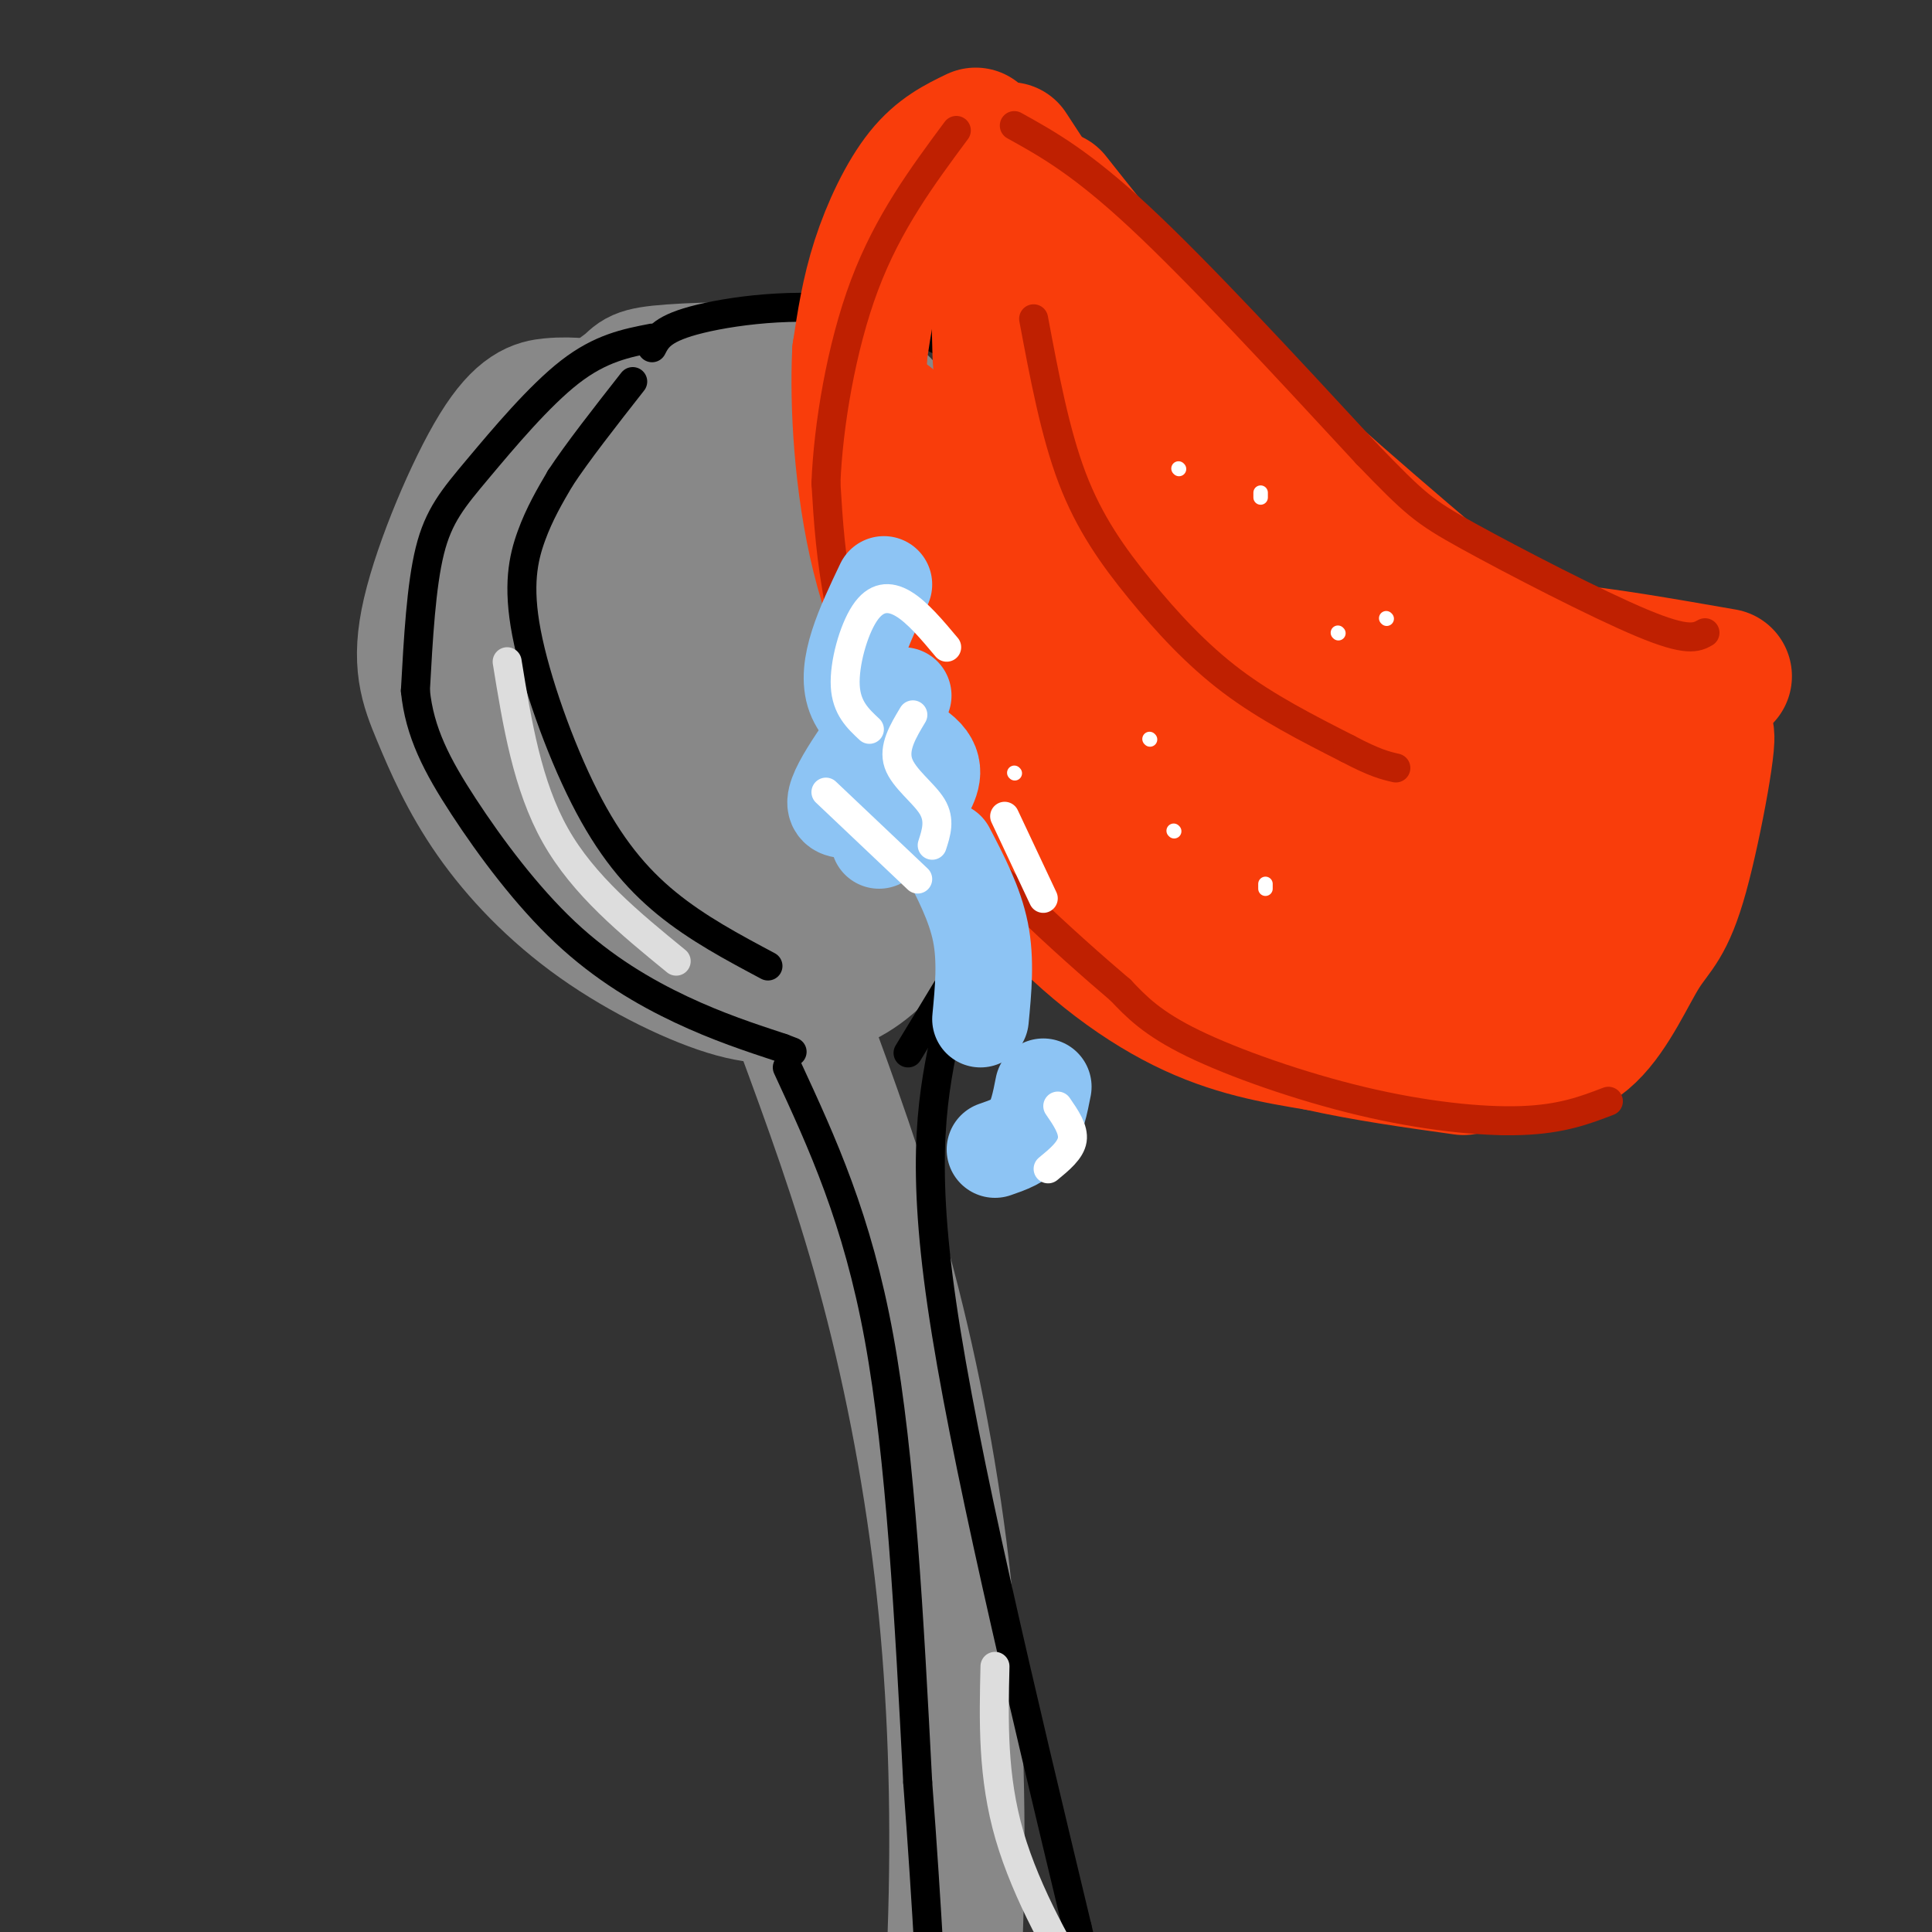 <svg viewBox='0 0 400 400' version='1.1' xmlns='http://www.w3.org/2000/svg' xmlns:xlink='http://www.w3.org/1999/xlink'><rect x="0" y="0" width="400" height="400" fill="#333333" stroke="none"/><g fill='none' stroke='rgb(136,136,136)' stroke-width='28' stroke-linecap='round' stroke-linejoin='round'><path d='M120,84c-1.716,-0.123 -3.433,-0.246 -6,0c-2.567,0.246 -5.986,0.862 -11,9c-5.014,8.138 -11.623,23.797 -14,34c-2.377,10.203 -0.520,14.948 2,21c2.520,6.052 5.705,13.410 11,21c5.295,7.590 12.701,15.412 22,22c9.299,6.588 20.493,11.941 28,14c7.507,2.059 11.329,0.824 15,0c3.671,-0.824 7.192,-1.235 12,-5c4.808,-3.765 10.904,-10.882 17,-18'/><path d='M196,182c5.188,-9.127 9.659,-22.944 11,-35c1.341,-12.056 -0.447,-22.353 -2,-29c-1.553,-6.647 -2.870,-9.646 -6,-14c-3.130,-4.354 -8.073,-10.064 -12,-15c-3.927,-4.936 -6.838,-9.098 -16,-11c-9.162,-1.902 -24.576,-1.542 -32,-1c-7.424,0.542 -6.860,1.268 -9,3c-2.140,1.732 -6.985,4.470 -12,12c-5.015,7.530 -10.200,19.854 -11,33c-0.800,13.146 2.785,27.116 8,39c5.215,11.884 12.062,21.681 17,27c4.938,5.319 7.969,6.159 11,7'/><path d='M143,198c4.539,1.955 10.388,3.342 17,3c6.612,-0.342 13.988,-2.413 19,-6c5.012,-3.587 7.661,-8.692 10,-16c2.339,-7.308 4.367,-16.821 4,-26c-0.367,-9.179 -3.129,-18.024 -5,-24c-1.871,-5.976 -2.852,-9.081 -8,-16c-5.148,-6.919 -14.463,-17.651 -22,-23c-7.537,-5.349 -13.295,-5.314 -18,-2c-4.705,3.314 -8.358,9.907 -11,16c-2.642,6.093 -4.274,11.685 -4,23c0.274,11.315 2.455,28.352 6,38c3.545,9.648 8.454,11.905 13,14c4.546,2.095 8.727,4.027 14,2c5.273,-2.027 11.636,-8.014 18,-14'/><path d='M176,167c4.318,-6.243 6.113,-14.852 6,-24c-0.113,-9.148 -2.135,-18.836 -5,-28c-2.865,-9.164 -6.575,-17.805 -9,-22c-2.425,-4.195 -3.565,-3.943 -5,-4c-1.435,-0.057 -3.164,-0.423 -5,1c-1.836,1.423 -3.779,4.634 -6,10c-2.221,5.366 -4.719,12.885 -5,25c-0.281,12.115 1.655,28.825 5,38c3.345,9.175 8.100,10.816 11,12c2.900,1.184 3.947,1.912 7,-1c3.053,-2.912 8.114,-9.463 7,-24c-1.114,-14.537 -8.404,-37.061 -12,-46c-3.596,-8.939 -3.500,-4.293 -4,-2c-0.500,2.293 -1.596,2.233 -3,4c-1.404,1.767 -3.115,5.362 -2,15c1.115,9.638 5.058,25.319 9,41'/><path d='M165,162c2.411,9.709 3.937,13.480 5,10c1.063,-3.480 1.663,-14.211 0,-22c-1.663,-7.789 -5.590,-12.634 -8,-13c-2.410,-0.366 -3.303,3.748 -4,8c-0.697,4.252 -1.199,8.644 0,14c1.199,5.356 4.100,11.678 7,18'/><path d='M166,212c5.940,16.137 11.881,32.274 17,51c5.119,18.726 9.417,40.042 12,62c2.583,21.958 3.452,44.560 3,67c-0.452,22.440 -2.226,44.720 -4,67'/></g>
<g fill='none' stroke='rgb(0,0,0)' stroke-width='6' stroke-linecap='round' stroke-linejoin='round'><path d='M159,200c-7.313,-3.893 -14.625,-7.786 -21,-13c-6.375,-5.214 -11.812,-11.748 -17,-22c-5.188,-10.252 -10.128,-24.222 -12,-34c-1.872,-9.778 -0.678,-15.365 1,-20c1.678,-4.635 3.839,-8.317 6,-12'/><path d='M116,99c3.500,-5.333 9.250,-12.667 15,-20'/><path d='M135,70c-5.315,1.030 -10.631,2.060 -17,7c-6.369,4.940 -13.792,13.792 -19,20c-5.208,6.208 -8.202,9.774 -10,17c-1.798,7.226 -2.399,18.113 -3,29'/><path d='M86,143c0.844,8.576 4.453,15.515 10,24c5.547,8.485 13.032,18.515 21,26c7.968,7.485 16.419,12.424 24,16c7.581,3.576 14.290,5.788 21,8'/><path d='M162,217c3.500,1.333 1.750,0.667 0,0'/><path d='M135,72c1.048,-2.042 2.095,-4.083 10,-6c7.905,-1.917 22.667,-3.708 35,-1c12.333,2.708 22.238,9.917 28,15c5.762,5.083 7.381,8.042 9,11'/><path d='M217,91c2.997,4.761 5.989,11.163 7,20c1.011,8.837 0.041,20.110 0,28c-0.041,7.890 0.845,12.397 -5,25c-5.845,12.603 -18.423,33.301 -31,54'/><path d='M163,221c7.250,15.667 14.500,31.333 19,56c4.500,24.667 6.250,58.333 8,92'/><path d='M190,369c2.000,26.500 3.000,46.750 4,67'/><path d='M196,213c-2.750,13.000 -5.500,26.000 -1,57c4.500,31.000 16.250,80.000 28,129'/><path d='M223,399c7.833,33.000 13.417,51.000 19,69'/></g>
<g fill='none' stroke='rgb(221,221,221)' stroke-width='6' stroke-linecap='round' stroke-linejoin='round'><path d='M206,345c-0.267,11.422 -0.533,22.844 3,35c3.533,12.156 10.867,25.044 16,33c5.133,7.956 8.067,10.978 11,14'/><path d='M105,137c2.083,12.833 4.167,25.667 10,36c5.833,10.333 15.417,18.167 25,26'/></g>
<g fill='none' stroke='rgb(255,255,255)' stroke-width='6' stroke-linecap='round' stroke-linejoin='round'><path d='M201,92c3.750,2.000 7.500,4.000 9,12c1.500,8.000 0.750,22.000 0,36'/></g>
<g fill='none' stroke='rgb(249,61,11)' stroke-width='28' stroke-linecap='round' stroke-linejoin='round'><path d='M303,141c-8.822,-3.200 -17.644,-6.400 -21,-6c-3.356,0.400 -1.244,4.400 -9,-7c-7.756,-11.400 -25.378,-38.200 -43,-65'/><path d='M230,63c-10.667,-16.167 -15.833,-24.083 -21,-32'/><path d='M202,28c-3.733,1.800 -7.467,3.600 -11,8c-3.533,4.400 -6.867,11.400 -9,18c-2.133,6.600 -3.067,12.800 -4,19'/><path d='M178,73c-0.489,10.422 0.289,26.978 4,42c3.711,15.022 10.356,28.511 17,42'/><path d='M199,157c4.754,10.022 8.140,14.078 13,19c4.860,4.922 11.193,10.710 17,15c5.807,4.290 11.088,7.083 18,9c6.912,1.917 15.456,2.959 24,4'/><path d='M271,204c6.667,0.333 11.333,-0.833 16,-2'/><path d='M218,41c9.750,12.333 19.500,24.667 34,39c14.500,14.333 33.750,30.667 53,47'/><path d='M305,127c11.000,8.867 12.000,7.533 19,8c7.000,0.467 20.000,2.733 33,5'/><path d='M292,204c0.000,0.000 11.000,4.000 11,4'/><path d='M184,87c-0.351,16.768 -0.702,33.536 4,50c4.702,16.464 14.458,32.625 25,45c10.542,12.375 21.869,20.964 32,26c10.131,5.036 19.065,6.518 28,8'/><path d='M273,216c9.667,2.167 19.833,3.583 30,5'/><path d='M312,221c6.118,-1.208 12.236,-2.415 17,-7c4.764,-4.585 8.174,-12.546 11,-17c2.826,-4.454 5.067,-5.400 8,-16c2.933,-10.600 6.559,-30.854 5,-29c-1.559,1.854 -8.303,25.815 -14,38c-5.697,12.185 -10.349,12.592 -15,13'/><path d='M324,203c-4.447,2.172 -8.064,1.101 -11,-7c-2.936,-8.101 -5.192,-23.231 -5,-33c0.192,-9.769 2.831,-14.177 5,-17c2.169,-2.823 3.867,-4.060 6,-5c2.133,-0.940 4.702,-1.584 8,2c3.298,3.584 7.325,11.397 9,17c1.675,5.603 0.999,8.995 -1,14c-1.999,5.005 -5.320,11.622 -10,16c-4.680,4.378 -10.719,6.516 -17,3c-6.281,-3.516 -12.803,-12.686 -16,-24c-3.197,-11.314 -3.068,-24.773 -2,-30c1.068,-5.227 3.074,-2.224 6,0c2.926,2.224 6.773,3.669 11,10c4.227,6.331 8.836,17.549 11,24c2.164,6.451 1.884,8.135 0,11c-1.884,2.865 -5.371,6.912 -10,8c-4.629,1.088 -10.400,-0.784 -16,-4c-5.600,-3.216 -11.029,-7.776 -18,-18c-6.971,-10.224 -15.486,-26.112 -24,-42'/><path d='M250,128c-6.588,-12.833 -11.060,-23.914 -12,-29c-0.940,-5.086 1.650,-4.175 7,3c5.350,7.175 13.459,20.614 18,29c4.541,8.386 5.512,11.719 6,18c0.488,6.281 0.491,15.510 -1,18c-1.491,2.490 -4.475,-1.760 -9,-5c-4.525,-3.240 -10.590,-5.471 -18,-30c-7.410,-24.529 -16.165,-71.357 -20,-74c-3.835,-2.643 -2.748,38.900 -2,57c0.748,18.100 1.159,12.759 3,13c1.841,0.241 5.111,6.065 7,9c1.889,2.935 2.397,2.981 3,1c0.603,-1.981 1.302,-5.991 2,-10'/><path d='M234,128c-2.325,-13.609 -9.138,-42.632 -12,-55c-2.862,-12.368 -1.774,-8.079 -3,-8c-1.226,0.079 -4.765,-4.050 -7,-4c-2.235,0.050 -3.167,4.278 -4,10c-0.833,5.722 -1.569,12.936 0,25c1.569,12.064 5.443,28.976 8,39c2.557,10.024 3.797,13.160 9,20c5.203,6.840 14.369,17.383 19,20c4.631,2.617 4.728,-2.692 5,-8c0.272,-5.308 0.720,-10.616 -1,-23c-1.720,-12.384 -5.609,-31.843 -9,-43c-3.391,-11.157 -6.284,-14.012 -10,-16c-3.716,-1.988 -8.254,-3.110 -12,0c-3.746,3.110 -6.701,10.453 -5,25c1.701,14.547 8.057,36.299 14,50c5.943,13.701 11.471,19.350 17,25'/><path d='M243,185c5.964,6.048 12.375,8.669 16,10c3.625,1.331 4.466,1.373 5,-4c0.534,-5.373 0.763,-16.160 -4,-38c-4.763,-21.840 -14.516,-54.732 -19,-70c-4.484,-15.268 -3.699,-12.910 -9,-17c-5.301,-4.090 -16.689,-14.627 -22,-19c-5.311,-4.373 -4.545,-2.583 -4,3c0.545,5.583 0.870,14.960 1,21c0.130,6.040 0.066,8.743 7,27c6.934,18.257 20.867,52.069 23,50c2.133,-2.069 -7.533,-40.020 -13,-57c-5.467,-16.980 -6.733,-12.990 -8,-9'/><path d='M216,82c-2.156,1.316 -3.547,9.105 -3,18c0.547,8.895 3.032,18.895 6,27c2.968,8.105 6.419,14.316 10,19c3.581,4.684 7.290,7.842 11,11'/></g>
<g fill='none' stroke='rgb(191,32,1)' stroke-width='6' stroke-linecap='round' stroke-linejoin='round'><path d='M333,228c-4.827,1.851 -9.655,3.702 -18,4c-8.345,0.298 -20.208,-0.958 -33,-4c-12.792,-3.042 -26.512,-7.869 -35,-12c-8.488,-4.131 -11.744,-7.565 -15,-11'/><path d='M232,205c-10.619,-9.024 -29.667,-26.083 -41,-41c-11.333,-14.917 -14.952,-27.690 -17,-38c-2.048,-10.310 -2.524,-18.155 -3,-26'/><path d='M171,100c0.467,-11.733 3.133,-28.067 8,-41c4.867,-12.933 11.933,-22.467 19,-32'/><path d='M210,26c6.917,3.833 13.833,7.667 26,19c12.167,11.333 29.583,30.167 47,49'/><path d='M283,94c10.036,10.381 11.625,11.833 21,17c9.375,5.167 26.536,14.048 36,18c9.464,3.952 11.232,2.976 13,2'/><path d='M214,66c2.220,11.827 4.440,23.655 8,33c3.560,9.345 8.458,16.208 14,23c5.542,6.792 11.726,13.512 19,19c7.274,5.488 15.637,9.744 24,14'/><path d='M279,155c5.667,3.000 7.833,3.500 10,4'/></g>
<g fill='none' stroke='rgb(255,255,255)' stroke-width='3' stroke-linecap='round' stroke-linejoin='round'><path d='M262,183c0.000,0.000 0.000,1.000 0,1'/><path d='M243,172c0.000,0.000 0.100,0.100 0.1,0.1'/><path d='M238,153c0.000,0.000 0.100,0.100 0.1,0.1'/><path d='M210,160c0.000,0.000 0.100,0.100 0.1,0.1'/><path d='M261,102c0.000,0.000 0.000,1.000 0,1'/><path d='M287,128c0.000,0.000 0.100,0.100 0.1,0.1'/><path d='M277,131c0.000,0.000 0.100,0.100 0.1,0.1'/><path d='M244,97c0.000,0.000 0.100,0.100 0.1,0.1'/></g>
<g fill='none' stroke='rgb(141,196,244)' stroke-width='20' stroke-linecap='round' stroke-linejoin='round'><path d='M183,121c-4.089,8.578 -8.178,17.156 -6,23c2.178,5.844 10.622,8.956 14,12c3.378,3.044 1.689,6.022 0,9'/><path d='M196,176c2.917,5.583 5.833,11.167 7,17c1.167,5.833 0.583,11.917 0,18'/><path d='M216,225c-0.667,3.417 -1.333,6.833 -3,9c-1.667,2.167 -4.333,3.083 -7,4'/><path d='M187,144c-6.911,9.333 -13.822,18.667 -14,22c-0.178,3.333 6.378,0.667 9,1c2.622,0.333 1.311,3.667 0,7'/></g>
<g fill='none' stroke='rgb(255,255,255)' stroke-width='6' stroke-linecap='round' stroke-linejoin='round'><path d='M189,148c-2.044,3.400 -4.089,6.800 -3,10c1.089,3.200 5.311,6.200 7,9c1.689,2.800 0.844,5.400 0,8'/><path d='M196,134c-3.048,-3.637 -6.095,-7.274 -9,-9c-2.905,-1.726 -5.667,-1.542 -8,2c-2.333,3.542 -4.238,10.440 -4,15c0.238,4.560 2.619,6.780 5,9'/><path d='M171,164c0.000,0.000 19.000,18.000 19,18'/><path d='M208,169c0.000,0.000 8.000,17.000 8,17'/><path d='M219,229c1.667,2.417 3.333,4.833 3,7c-0.333,2.167 -2.667,4.083 -5,6'/></g>
</svg>